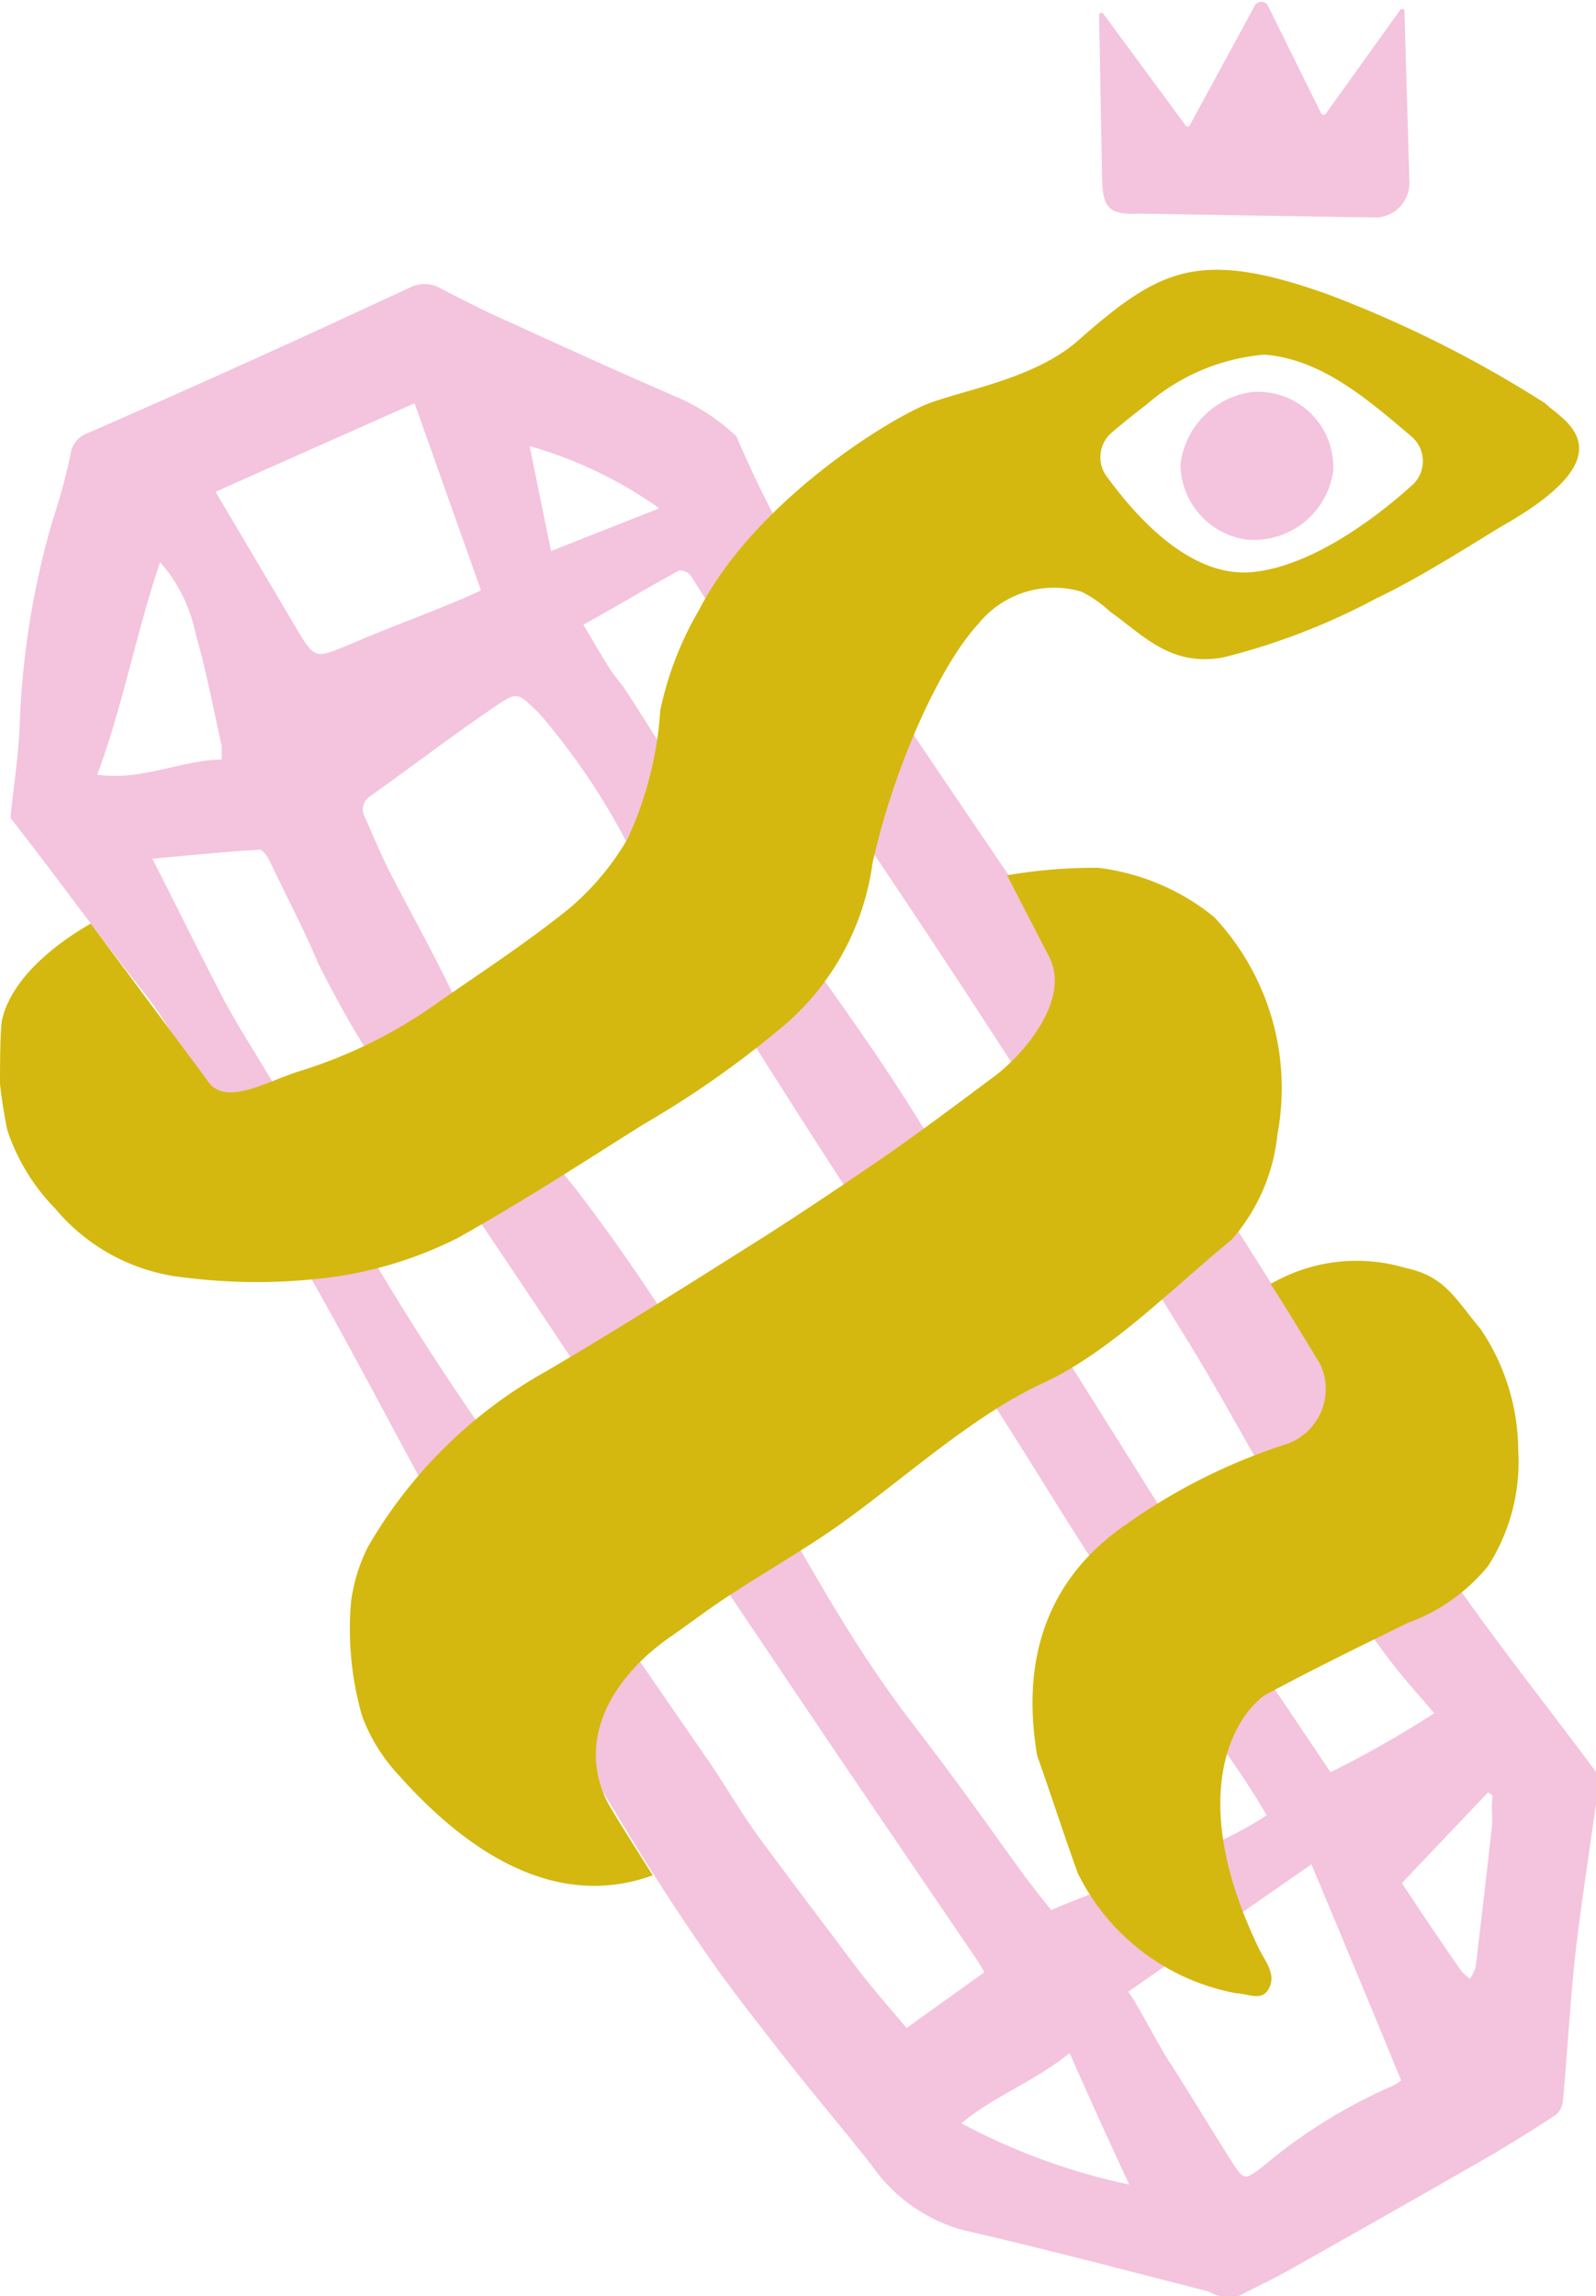 <svg id="Layer_1" data-name="Layer 1" xmlns="http://www.w3.org/2000/svg" viewBox="0 0 49.24 70.83"><defs><style>.cls-1{fill:#f4c3dd;}.cls-2{fill:#d4b80f;}</style></defs><title>haute-tramp-logo</title><path class="cls-1" d="M.33,25.24v-.1c.1-.93.24-1.85.28-2.79a25.61,25.61,0,0,1,1-6.25A19.31,19.31,0,0,0,2.18,14a.79.79,0,0,1,.53-.64q3-1.31,5.92-2.64c1.33-.6,2.65-1.22,4-1.84a1,1,0,0,1,.94,0c.47.26,1,.51,1.43.73,2,.91,4,1.83,6,2.69a6.41,6.41,0,0,1,1.72,1.16,34.26,34.26,0,0,0,2.08,4.1c2.29,3.51,4.66,7,7,10.44,1.87,2.83,3.69,5.71,5.51,8.58q2.22,3.48,4.4,7c1,1.61,1.86,3.33,2.92,4.87,1.46,2.12,3.05,4.11,4.58,6.17a.68.68,0,0,1,.11.44c-.23,1.72-.51,3.43-.71,5.15-.17,1.53-.25,3.07-.39,4.6a.67.67,0,0,1-.22.43c-.72.47-1.45.93-2.2,1.36-1.94,1.12-3.89,2.22-5.84,3.32-.57.33-1.17.61-1.75.91l-.53,0c-.16,0-.31-.12-.46-.16-2.5-.64-5-1.3-7.52-1.88a5.06,5.06,0,0,1-2.81-2c-.93-1.18-1.91-2.33-2.83-3.51s-1.64-2.09-2.39-3.19c-.88-1.27-1.72-2.59-2.53-3.93-1.66-2.74-3.33-5.48-4.92-8.27-1.77-3.12-3.38-6.35-5.19-9.44-1.14-2-2.37-3.84-3.36-5.91a12,12,0,0,0-1.14-1.81C3.09,28.92,1.71,27,.33,25.24ZM39.08,56c-.78-1.38-2.09-3.06-2.91-4.34s-1.64-2.27-2.41-3.44c-1.18-1.8-2.28-3.67-3.47-5.46-1.38-2.08-2.87-4.07-4.23-6.17-2.26-3.48-4.44-7-6.69-10.54A21,21,0,0,0,16.63,22c-.64-.61-.64-.7-1.35-.21-1.31.89-2.58,1.86-3.87,2.78a.48.48,0,0,0-.14.66c.22.51.43,1,.68,1.52.74,1.46,1.56,2.88,2.24,4.38a28.8,28.8,0,0,0,3.6,5.58c1.07,1.4,2.09,2.87,3.05,4.38,2.52,4,4.46,8.36,7.3,12.06,1.46,1.9,2,2.69,3.41,4.64.27.37.88,1.13.88,1.13C34.4,58.08,37.3,57.17,39.08,56ZM18,19.27c.28.48.52.89.77,1.29s.38.49.55.76c.82,1.26,1.6,2.57,2.45,3.8,1.75,2.5,3.57,4.93,5.29,7.46,1.24,1.83,2.36,3.76,3.54,5.65l5.16,8.22c.76,1.21,1.47,2.45,2.24,3.65,1,1.54,2,3,3.05,4.57h0a33.4,33.4,0,0,0,3.2-1.82c-.54-.63-1-1.14-1.43-1.71-.93-1.27-1.89-2.53-2.73-3.88-1.25-2-2.35-4.15-3.61-6.16C34.39,37.68,32.2,34.3,30,30.92c-1.43-2.19-2.89-4.36-4.34-6.53-.51-.76-1.07-1.49-1.58-2.27-.93-1.45-1.84-2.92-2.77-4.36-.07-.11-.29-.2-.38-.15C20,18.12,19.08,18.67,18,19.27ZM30.37,60.84l-.2-.34-4-5.88q-2.4-3.55-4.79-7.12-2.15-3.18-4.28-6.39c-1.48-2.23-3-4.44-4.44-6.7A32.43,32.43,0,0,1,9.81,29.7c-.45-1.07-1-2.1-1.49-3.14-.07-.15-.22-.36-.32-.35-1.11.07-2.23.18-3.3.28.75,1.47,1.45,2.9,2.18,4.3.4.76.86,1.47,1.29,2.19S9,34.27,9.35,35a87.68,87.68,0,0,0,5.43,8.95c2.34,3.5,4.75,7,7.12,10.43.53.78,1,1.6,1.56,2.36,1,1.35,2,2.67,3,4,.49.63,1,1.22,1.51,1.82Zm10.09-3.33-5.65,3.93c.36.5,1,1.8,1.32,2.24.63,1,1.24,2,1.87,3,.38.59.4.57.93.18a16.3,16.3,0,0,1,4-2.5,1.83,1.83,0,0,0,.3-.18C42.45,62.28,41.31,59.53,40.46,57.51ZM6.65,15.17,9.1,19.31c.63,1.07.62,1,1.67.58,1.26-.55,2.55-1,3.82-1.56l.25-.12-2.05-5.77ZM4.94,17.34C4.2,19.52,3.8,21.74,3,23.9c1.41.19,2.57-.45,3.84-.47,0-.18,0-.3,0-.42-.26-1.15-.47-2.31-.8-3.44A4.81,4.81,0,0,0,4.94,17.34Zm29.9,50.05C34.19,66,33.59,64.67,33,63.33c-1.06.87-2.32,1.32-3.34,2.17A19.65,19.65,0,0,0,34.84,67.39Zm11.21-12-.14-.1-2.66,2.8c.61.92,1.2,1.8,1.81,2.68a1.5,1.5,0,0,0,.29.27,1.41,1.41,0,0,0,.18-.37c.17-1.44.34-2.89.5-4.34C46.06,56.06,46,55.75,46.05,55.43ZM17,17l3.34-1.32a13.15,13.15,0,0,0-4-1.92Z"/><path class="cls-2" d="M31.07,27l1.3,2.52c.66,1.26-.71,3-1.85,3.8h0c-1,.75-2,1.49-3,2.2-1.28.88-2.57,1.75-3.88,2.59-2.27,1.43-4.53,2.87-6.84,4.22a14.54,14.54,0,0,0-5.45,5.39,5.35,5.35,0,0,0-.52,1.69,9.76,9.76,0,0,0,.34,3.52,5.42,5.42,0,0,0,1.15,1.85c2.39,2.68,5.07,4.07,7.82,3.07,0,0-1.24-1.94-1.42-2.3-.89-1.83.07-3.7,1.88-5,.64-.44,1.26-.92,1.91-1.34,1.14-.75,2.33-1.42,3.44-2.21,1.89-1.35,4.09-3.35,6.2-4.32s4-2.93,5.85-4.44A5.8,5.8,0,0,0,39.41,35a7.71,7.71,0,0,0-1.95-6.71,7,7,0,0,0-3.58-1.52A16.15,16.15,0,0,0,31.07,27Z"/><path class="cls-2" d="M32,54.16c.41,1.16.88,2.6,1.25,3.62a6.84,6.84,0,0,0,4.9,3.71c.33,0,.78.27,1-.15s-.08-.79-.28-1.17c-2.24-4.58-.91-7.1.14-7.87,1.46-.79,2.94-1.51,4.43-2.24a5.71,5.71,0,0,0,2.47-1.75,5.94,5.94,0,0,0,.93-3.57A6.72,6.72,0,0,0,45.68,41c-.83-1-1.11-1.63-2.33-1.89a5.27,5.27,0,0,0-4.15.5c.3.43,1.24,2,1.52,2.45a1.8,1.8,0,0,1-1.13,2.52A18,18,0,0,0,34.78,47C33.11,48.13,31.33,50.23,32,54.16Z"/><path class="cls-2" d="M47.67,12.44a36.24,36.24,0,0,0-6.73-3.37c-4-1.42-5.19-.76-7.73,1.48-1.31,1.11-3.32,1.45-4.49,1.87s-5.41,3-7.16,6.41a10.25,10.25,0,0,0-1.19,3.09,11.14,11.14,0,0,1-1,3.94A8.17,8.17,0,0,1,17.59,28c-1.39,1.13-2.91,2.1-4.37,3.13a14.87,14.87,0,0,1-4,1.92c-1,.31-2.33,1.14-2.85.24l-3.57-4.8C.82,29.64.2,30.79.06,31.48,0,31.82,0,33.11,0,33.43a14.56,14.56,0,0,0,.23,1.45,6.35,6.35,0,0,0,1.48,2.41,6,6,0,0,0,4,2.12,17.75,17.75,0,0,0,4.43,0,12.29,12.29,0,0,0,4-1.23C16.23,37,17.76,36,19.84,34.69A30,30,0,0,0,24,31.79a8,8,0,0,0,2.92-5.17c.67-3,2.09-6.11,3.26-7.37a3,3,0,0,1,3.18-1,3.65,3.65,0,0,1,.89.62c1,.7,1.85,1.71,3.49,1.41a20.52,20.52,0,0,0,4.72-1.82c1.42-.67,3.28-1.88,3.93-2.26C50.35,13.94,48.17,12.94,47.67,12.44ZM43.53,15c-1.11,1-3.1,2.49-4.92,2.65-2,.17-3.71-1.91-4.5-3a1,1,0,0,1,.16-1.28c.29-.25.67-.56,1.09-.88A6.37,6.37,0,0,1,39,10.94c1.79.13,3.25,1.43,4.53,2.51A1,1,0,0,1,43.53,15Z"/><path class="cls-1" d="M38.57,12.1a2.57,2.57,0,0,0-2.15,2.22,2.37,2.37,0,0,0,2,2.32,2.47,2.47,0,0,0,2.71-2.09A2.32,2.32,0,0,0,38.57,12.1Z"/><path class="cls-1" d="M34,5.33,33.91.44a.08.08,0,0,1,.14,0l2.52,3.42a.08.08,0,0,0,.14,0l2-3.68a.23.23,0,0,1,.41,0l1.64,3.32a.09.09,0,0,0,.15,0L43.19.32a.08.08,0,0,1,.14,0l.15,5.23a1.07,1.07,0,0,1-1,1.16l-7.32-.12C34.15,6.64,34,6.38,34,5.33Z"/></svg>